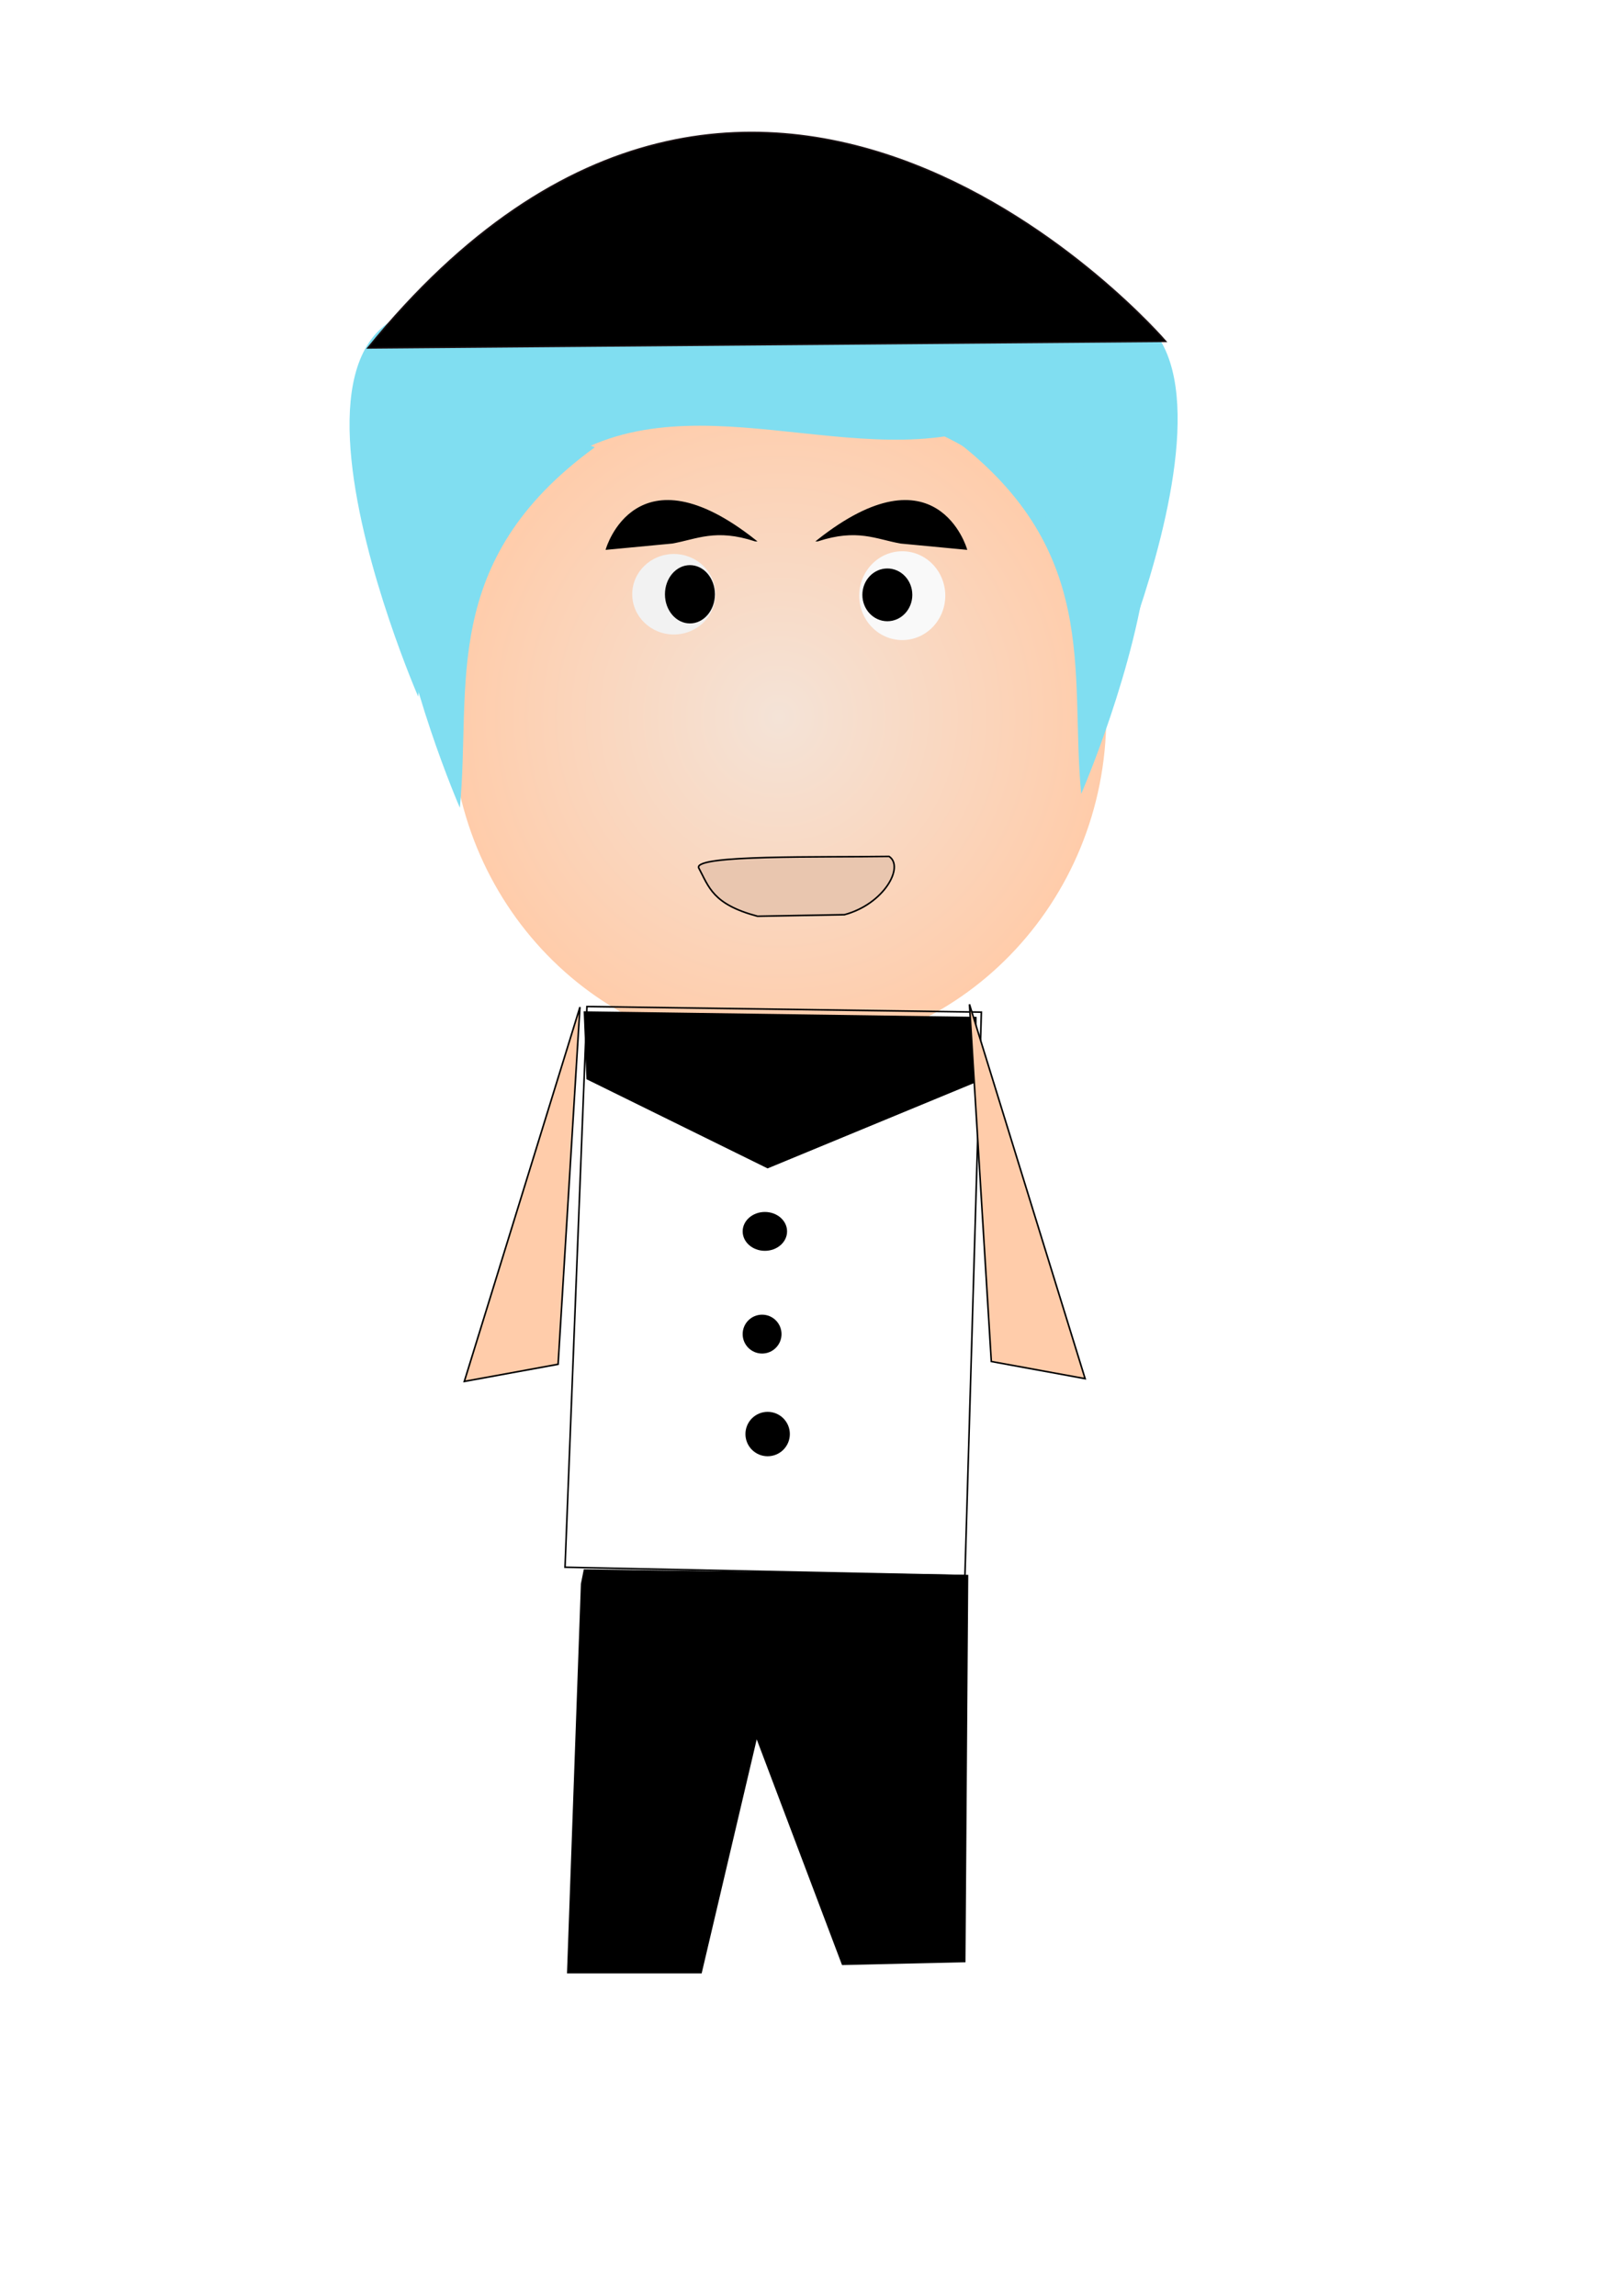 <?xml version="1.0" encoding="UTF-8" standalone="no"?>
<!-- Created with Inkscape (http://www.inkscape.org/) -->

<svg
   xmlns:dc="http://purl.org/dc/elements/1.1/"
   xmlns:cc="http://creativecommons.org/ns#"
   xmlns:rdf="http://www.w3.org/1999/02/22-rdf-syntax-ns#"
   xmlns:svg="http://www.w3.org/2000/svg"
   xmlns="http://www.w3.org/2000/svg"
   xmlns:xlink="http://www.w3.org/1999/xlink"
   xmlns:sodipodi="http://sodipodi.sourceforge.net/DTD/sodipodi-0.dtd"
   xmlns:inkscape="http://www.inkscape.org/namespaces/inkscape"
   width="744.094"
   height="1052.362"
   id="svg2"
   version="1.1"
   inkscape:version="0.48.4 r9939"
   sodipodi:docname="(1)10206.svg">
  <defs
     id="defs4">
    <linearGradient
       id="linearGradient3755">
      <stop
         style="stop-color:#f4e3d7;stop-opacity:1"
         offset="0"
         id="stop3757" />
      <stop
         style="stop-color:#ffccaa;stop-opacity:1"
         offset="1"
         id="stop3759" />
    </linearGradient>
    <radialGradient
       inkscape:collect="always"
       xlink:href="#linearGradient3755"
       id="radialGradient3866"
       gradientUnits="userSpaceOnUse"
       gradientTransform="matrix(1,0,0,1.03,0,-13.787)"
       cx="404.657"
       cy="466.373"
       fx="404.657"
       fy="466.373"
       r="150.656" />
    <radialGradient
       inkscape:collect="always"
       xlink:href="#linearGradient3755"
       id="radialGradient4032"
       gradientUnits="userSpaceOnUse"
       gradientTransform="matrix(1,0,0,1.03,0,-13.787)"
       cx="404.657"
       cy="466.373"
       fx="404.657"
       fy="466.373"
       r="150.656" />
    <radialGradient
       inkscape:collect="always"
       xlink:href="#linearGradient3755"
       id="radialGradient4034"
       gradientUnits="userSpaceOnUse"
       gradientTransform="matrix(1,0,0,1.03,0,-13.787)"
       cx="404.657"
       cy="466.373"
       fx="404.657"
       fy="466.373"
       r="150.656" />
    <radialGradient
       inkscape:collect="always"
       xlink:href="#linearGradient3755"
       id="radialGradient4094"
       gradientUnits="userSpaceOnUse"
       gradientTransform="matrix(1,0,0,1.03,0,-13.787)"
       cx="404.657"
       cy="466.373"
       fx="404.657"
       fy="466.373"
       r="150.656" />
    <filter
       id="filter4001"
       style="color-interpolation-filters:sRGB;"
       inkscape:label="Fuzzy Glow"
       inkscape:menu="Shadows and Glows"
       inkscape:menu-tooltip="Overlays a semi-transparent shifted copy to a blurred one"
       color-interpolation-filters="sRGB">
      <feFlood
         id="feFlood4003"
         flood-opacity="0.5"
         flood-color="rgb(0,0,0)"
         result="flood" />
      <feComposite
         id="feComposite4005"
         in2="SourceGraphic"
         in="flood"
         operator="in"
         result="composite1" />
      <feGaussianBlur
         id="feGaussianBlur4007"
         in="composite"
         stdDeviation="2"
         result="blur" />
      <feOffset
         id="feOffset4009"
         dx="4"
         dy="4"
         result="offset" />
      <feComposite
         id="feComposite4011"
         in2="offset"
         in="SourceGraphic"
         operator="over"
         result="fbSourceGraphic" />
      <feColorMatrix
         result="fbSourceGraphicAlpha"
         in="fbSourceGraphic"
         values="0 0 0 -1 0 0 0 0 -1 0 0 0 0 -1 0 0 0 0 1 0"
         id="feColorMatrix4013" />
      <feFlood
         id="feFlood4015"
         flood-opacity="0.5"
         flood-color="rgb(0,0,0)"
         result="flood"
         in="fbSourceGraphic" />
      <feComposite
         id="feComposite4017"
         in2="fbSourceGraphic"
         in="flood"
         operator="in"
         result="composite1" />
      <feGaussianBlur
         id="feGaussianBlur4019"
         in="composite"
         stdDeviation="2"
         result="blur" />
      <feOffset
         id="feOffset4021"
         dx="4"
         dy="4"
         result="offset" />
      <feComposite
         id="feComposite4023"
         in2="offset"
         in="fbSourceGraphic"
         operator="over"
         result="fbSourceGraphic" />
      <feColorMatrix
         result="fbSourceGraphicAlpha"
         in="fbSourceGraphic"
         values="0 0 0 -1 0 0 0 0 -1 0 0 0 0 -1 0 0 0 0 1 0"
         id="feColorMatrix4025" />
      <feFlood
         id="feFlood4027"
         flood-opacity="0.5"
         flood-color="rgb(0,0,0)"
         result="flood"
         in="fbSourceGraphic" />
      <feComposite
         id="feComposite4029"
         in2="fbSourceGraphic"
         in="flood"
         operator="in"
         result="composite1" />
      <feGaussianBlur
         id="feGaussianBlur4031"
         in="composite"
         stdDeviation="2"
         result="blur" />
      <feOffset
         id="feOffset4033"
         dx="4"
         dy="4"
         result="offset" />
      <feComposite
         id="feComposite4035"
         in2="offset"
         in="fbSourceGraphic"
         operator="over"
         result="fbSourceGraphic" />
      <feColorMatrix
         result="fbSourceGraphicAlpha"
         in="fbSourceGraphic"
         values="0 0 0 -1 0 0 0 0 -1 0 0 0 0 -1 0 0 0 0 1 0"
         id="feColorMatrix4059" />
      <feOffset
         id="feOffset4061"
         dx="4"
         dy="4"
         result="result11"
         in="fbSourceGraphic" />
      <feGaussianBlur
         id="feGaussianBlur4063"
         stdDeviation="4"
         result="result8" />
      <feComposite
         id="feComposite4065"
         in2="result8"
         result="result9"
         in="fbSourceGraphic"
         operator="in" />
      <feBlend
         id="feBlend4067"
         in2="result8"
         in="result9"
         mode="darken" />
    </filter>
    <radialGradient
       inkscape:collect="always"
       xlink:href="#linearGradient3755"
       id="radialGradient3223"
       gradientUnits="userSpaceOnUse"
       gradientTransform="matrix(1,0,0,1.03,0,-13.787)"
       cx="404.657"
       cy="466.373"
       fx="404.657"
       fy="466.373"
       r="150.656" />
  </defs>
  <sodipodi:namedview
     id="base"
     pagecolor="#ffffff"
     bordercolor="#666666"
     borderopacity="1.0"
     inkscape:pageopacity="0.0"
     inkscape:pageshadow="2"
     inkscape:zoom="0.78585112"
     inkscape:cx="473.60436"
     inkscape:cy="526.18109"
     inkscape:document-units="px"
     inkscape:current-layer="layer1"
     showgrid="false"
     showguides="true"
     inkscape:guide-bbox="true"
     inkscape:window-width="1920"
     inkscape:window-height="1025"
     inkscape:window-x="-2"
     inkscape:window-y="-3"
     inkscape:window-maximized="1" />
  <g
     inkscape:label="Layer 1"
     inkscape:groupmode="layer"
     id="layer1">
    <path
       sodipodi:type="arc"
       style="fill:#00ffff"
       id="path3135"
       sodipodi:cx="-502.00348"
       sodipodi:cy="916.84033"
       sodipodi:rx="0.63625282"
       sodipodi:ry="3.1812642"
       d="m -501.367,916.84 a 0.636,3.181 0 1 1 -1.272,0 0.636,3.181 0 1 1 1.272,0 z" />
    <g
       id="g3952"
       style="filter:url(#filter4001)"
       transform="translate(-39.448,-165.426)">
      <g
         style="stroke-width:0.726;stroke-miterlimit:4;stroke-dasharray:none"
         transform="translate(12.725,0)"
         id="g3166">
        <g
           style="stroke-width:0.726;stroke-miterlimit:4;stroke-dasharray:none"
           id="g3099"
           transform="translate(2.545,21.633)">
          <g
             style="stroke-width:0.726;stroke-miterlimit:4;stroke-dasharray:none"
             transform="translate(-6.363,89.075)"
             id="g4071">
            <g
               style="stroke-width:0.726;stroke-miterlimit:4;stroke-dasharray:none"
               id="g3971"
               transform="translate(-5.09,-11.453)">
              <g
                 style="stroke-width:0.726;stroke-miterlimit:4;stroke-dasharray:none"
                 transform="translate(-1.273,11.453)"
                 id="g3905">
                <g
                   style="stroke-width:0.726;stroke-miterlimit:4;stroke-dasharray:none"
                   id="g3851"
                   transform="translate(-27.995,-49.628)">
                  <g
                     style="stroke-width:0.726;stroke-miterlimit:4;stroke-dasharray:none"
                     transform="translate(3.818,-66.17)"
                     id="g3834">
                    <path
                       sodipodi:type="arc"
                       style="fill:url(#radialGradient3223);fill-opacity:1;fill-rule:evenodd;stroke:none"
                       id="path2985"
                       sodipodi:cx="404.6568"
                       sodipodi:cy="466.37332"
                       sodipodi:rx="150.15567"
                       sodipodi:ry="154.60944"
                       d="m 554.812,466.373 c 0,85.388 -67.227,154.609 -150.156,154.609 -82.929,0 -150.156,-69.221 -150.156,-154.609 0,-85.388 67.227,-154.609 150.156,-154.609 82.929,0 150.156,69.221 150.156,154.609 z"
                       inkscape:transform-center-x="-22.905102"
                       inkscape:transform-center-y="-17.815079"
                       transform="translate(-2.545,16.543)" />
                    <path
                       inkscape:connector-curvature="0"
                       id="path3793"
                       d="M 317.766,359.565 C 153.624,289.973 255.912,524.772 255.912,524.772 261.314,468.87 246.013,411.834 317.766,359.565 z"
                       style="fill:#80def1;fill-opacity:1;stroke:none"
                       sodipodi:nodetypes="ccc" />
                    <path
                       sodipodi:nodetypes="ccc"
                       style="fill:#80def1;fill-opacity:1;stroke:none"
                       d="m 478.925,353.202 c 164.143,-69.592 61.855,165.207 61.855,165.207 -5.402,-55.902 9.899,-112.939 -61.855,-165.207 z"
                       id="path3795"
                       inkscape:connector-curvature="0" />
                    <path
                       inkscape:connector-curvature="0"
                       id="path3797"
                       d="m 298.679,308.665 c -164.143,-69.592 -61.855,165.207 -61.855,165.207 5.402,-55.902 -9.899,-112.939 61.855,-165.207 z"
                       style="fill:#80def1;fill-opacity:1;stroke:none"
                       sodipodi:nodetypes="ccc" />
                    <path
                       sodipodi:nodetypes="ccc"
                       style="fill:#80def1;fill-opacity:1;stroke:none"
                       d="M 295.684,279.397 C 459.827,209.805 472.064,310.991 472.064,310.991 466.662,255.089 367.437,331.666 295.684,279.397 z"
                       id="path3799"
                       inkscape:connector-curvature="0" />
                    <path
                       inkscape:connector-curvature="0"
                       id="path3801"
                       d="M 522.686,349.899 C 524.733,146.471 356.676,326.302 356.676,326.302 c 50.632,-9.435 79.593,-10.597 166.01,23.597 z"
                       style="fill:#80def1;fill-opacity:1;stroke:none"
                       sodipodi:nodetypes="ccc" />
                    <path
                       sodipodi:nodetypes="ccc"
                       style="fill:#80def1;fill-opacity:1;stroke:none"
                       d="m 407.665,279.397 c 164.143,-69.592 -14.496,35.412 -14.496,35.412 -5.402,-55.902 86.249,16.857 14.496,-35.412 z"
                       id="path3803"
                       inkscape:connector-curvature="0" />
                    <path
                       inkscape:connector-curvature="0"
                       id="path3805"
                       d="m 491.65,306.12 c 164.143,-69.592 61.855,165.207 61.855,165.207 -5.402,-55.902 9.899,-112.939 -61.855,-165.207 z"
                       style="fill:#80def1;fill-opacity:1;stroke:none"
                       sodipodi:nodetypes="ccc" />
                    <path
                       sodipodi:nodetypes="ccc"
                       style="fill:#80def1;fill-opacity:1;stroke:none"
                       d="m 531.828,400.64 c 51.568,-192.105 -169.819,-54.833 -169.819,-54.833 55.833,0.984 110.613,-21.56 169.819,54.833 z"
                       id="path3807"
                       inkscape:connector-curvature="0" />
                    <path
                       inkscape:connector-curvature="0"
                       id="path3809"
                       d="m 275.894,391.101 c -48.402,-67.476 -10.797,-88.202 43.803,-90.943 63.836,-3.204 159.059,54.328 159.059,54.328 -67.759,10.17 -147.564,-34.974 -202.861,36.614 z"
                       style="fill:#80def1;fill-opacity:1;stroke:none"
                       sodipodi:nodetypes="cscc" />
                    <path
                       sodipodi:nodetypes="ccc"
                       style="fill:#80def1;fill-opacity:1;stroke:none"
                       d="m 265.074,347.353 c -2.047,-203.428 166.01,-23.597 166.01,-23.597 -50.632,-9.435 -79.593,-10.597 -166.01,23.597 z"
                       id="path3822"
                       inkscape:connector-curvature="0" />
                  </g>
                  <path
                     sodipodi:nodetypes="ccc"
                     inkscape:connector-curvature="0"
                     id="path3849"
                     d="M 217.59,247.84 C 396.618,27.376 583.296,244.809 583.296,244.809 z"
                     style="fill:#000000;stroke:#180f11;stroke-width:0.726;stroke-linecap:butt;stroke-linejoin:miter;stroke-miterlimit:4;stroke-opacity:0.976;stroke-dasharray:none" />
                </g>
                <path
                   sodipodi:type="arc"
                   style="fill:#f9f9f9;fill-opacity:1;stroke:none"
                   id="path3872"
                   sodipodi:cx="-168.60699"
                   sodipodi:cy="301.58383"
                   sodipodi:rx="19.723837"
                   sodipodi:ry="20.36009"
                   d="m -148.883,301.584 c 0,11.245 -8.831,20.36 -19.724,20.36 -10.893,0 -19.724,-9.116 -19.724,-20.36 0,-11.245 8.831,-20.36 19.724,-20.36 10.893,0 19.724,9.116 19.724,20.36 z"
                   transform="translate(603.168,10.18)" />
                <path
                   transform="matrix(0.947,0,0,1.056,840.457,-314.804)"
                   d="m -423.744,592.988 c 0,6.325 -5.412,11.453 -12.089,11.453 -6.676,0 -12.089,-5.127 -12.089,-11.453 0,-6.325 5.412,-11.453 12.089,-11.453 6.676,0 12.089,5.127 12.089,11.453 z"
                   sodipodi:ry="11.452551"
                   sodipodi:rx="12.088804"
                   sodipodi:cy="592.98761"
                   sodipodi:cx="-435.83319"
                   id="path3891"
                   style="fill:#000000;fill-opacity:1;stroke:none"
                   sodipodi:type="arc" />
                <path
                   sodipodi:type="arc"
                   style="fill:#f2f2f2;fill-opacity:1;stroke:none"
                   id="path3899"
                   sodipodi:cx="-540.17865"
                   sodipodi:cy="257.6824"
                   sodipodi:rx="18.451332"
                   sodipodi:ry="17.178827"
                   d="m -521.727,257.682 c 0,9.488 -8.261,17.179 -18.451,17.179 -10.19,0 -18.451,-7.691 -18.451,-17.179 0,-9.488 8.261,-17.179 18.451,-17.179 10.19,0 18.451,7.691 18.451,17.179 z"
                   transform="matrix(1.034,0,0,1.074,888.385,34.358)" />
                <path
                   sodipodi:type="arc"
                   style="fill:#000000;fill-opacity:1;stroke:none"
                   id="path3903"
                   sodipodi:cx="-538.2699"
                   sodipodi:cy="293.31256"
                   sodipodi:rx="12.725057"
                   sodipodi:ry="13.361309"
                   d="m -525.545,293.313 c 0,7.379 -5.697,13.361 -12.725,13.361 -7.028,0 -12.725,-5.982 -12.725,-13.361 0,-7.379 5.697,-13.361 12.725,-13.361 7.028,0 12.725,5.982 12.725,13.361 z"
                   transform="matrix(0.9,0,0,1,821.657,17.815)"
                   inkscape:transform-center-x="52.057052"
                   inkscape:transform-center-y="29.046327" />
              </g>
            </g>
            <path
               style="fill:#e9c6af;stroke:#000000;stroke-width:0.726;stroke-linecap:butt;stroke-linejoin:miter;stroke-miterlimit:4;stroke-opacity:1;stroke-dasharray:none"
               d="m 401.69,457.999 c 18.19,-4.87 27.584,-22.03 20.457,-26.716 -31.666,0.472 -88.616,-0.799 -87.335,5.127 4.773,8.899 6.424,16.814 27.032,22.301 z"
               id="path3925"
               inkscape:connector-curvature="0"
               sodipodi:nodetypes="ccccc" />
          </g>
          <path
             style="fill:#000000;stroke:#000000;stroke-width:0.726;stroke-linecap:butt;stroke-linejoin:miter;stroke-miterlimit:4;stroke-opacity:1;stroke-dasharray:none"
             d="m 383.033,375.598 c 54.499,-43.154 68.102,3.843 68.102,3.843 l -29.961,-2.845 c -11.279,-1.974 -19.91,-6.979 -38.14,-0.998 z"
             id="path3097"
             inkscape:connector-curvature="0"
             sodipodi:nodetypes="cccc" />
          <path
             sodipodi:nodetypes="cccc"
             inkscape:connector-curvature="0"
             id="path3095"
             d="m 354.424,375.598 c -54.499,-43.154 -68.102,3.843 -68.102,3.843 l 29.961,-2.845 c 11.279,-1.974 19.91,-6.979 38.14,-0.998 z"
             style="fill:#000000;stroke:#000000;stroke-width:0.726;stroke-linecap:butt;stroke-linejoin:miter;stroke-miterlimit:4;stroke-opacity:1;stroke-dasharray:none" />
        </g>
        <g
           style="stroke-width:0.726;stroke-miterlimit:4;stroke-dasharray:none"
           id="g3158">
          <path
             inkscape:connector-curvature="0"
             id="path3125"
             d="m 277.406,875.484 -6.363,178.151 61.08,0 25.45,-108.163 39.448,104.346 55.99,-1.272 1.272,-176.878 -175.606,-2.545 z"
             style="fill:#000000;stroke:#000000;stroke-width:0.726;stroke-linecap:butt;stroke-linejoin:miter;stroke-miterlimit:4;stroke-opacity:1;stroke-dasharray:none" />
          <path
             inkscape:connector-curvature="0"
             id="path3148"
             d="m 279.817,610.802 180.831,2.57 -7.535,258.295 -183.343,-3.855 z"
             style="fill:none;stroke:#000000;stroke-width:0.726;stroke-linecap:butt;stroke-linejoin:miter;stroke-miterlimit:4;stroke-opacity:1;stroke-dasharray:none" />
          <path
             inkscape:connector-curvature="0"
             id="path3150"
             d="m 279.951,643.888 82.713,40.72 95.438,-39.448 0,-29.268 -179.423,-2.545 z"
             style="fill:#000000;stroke:#000000;stroke-width:0.726;stroke-linecap:butt;stroke-linejoin:miter;stroke-miterlimit:4;stroke-opacity:1;stroke-dasharray:none" />
          <path
             d="m 371.572,713.876 c 0,4.92 -4.558,8.908 -10.18,8.908 -5.622,0 -10.18,-3.988 -10.18,-8.908 0,-4.92 4.558,-8.908 10.18,-8.908 5.622,0 10.18,3.988 10.18,8.908 z"
             sodipodi:ry="8.9075394"
             sodipodi:rx="10.180045"
             sodipodi:cy="713.87567"
             sodipodi:cx="361.3916"
             id="path3152"
             style="fill:#000000;stroke-width:0.726;stroke-miterlimit:4;stroke-dasharray:none"
             sodipodi:type="arc" />
          <path
             transform="translate(-6.363,-3.818)"
             d="m 375.389,764.776 c 0,4.92 -3.988,8.908 -8.908,8.908 -4.92,0 -8.908,-3.988 -8.908,-8.908 0,-4.92 3.988,-8.908 8.908,-8.908 4.92,0 8.908,3.988 8.908,8.908 z"
             sodipodi:ry="8.9075394"
             sodipodi:rx="8.9075394"
             sodipodi:cy="764.77588"
             sodipodi:cx="366.48163"
             id="path3154"
             style="fill:#000000;stroke-width:0.726;stroke-miterlimit:4;stroke-dasharray:none"
             sodipodi:type="arc" />
          <path
             transform="translate(-2.545,-12.725)"
             d="m 375.389,819.494 c 0,5.622 -4.558,10.18 -10.18,10.18 -5.622,0 -10.18,-4.558 -10.18,-10.18 0,-5.622 4.558,-10.18 10.18,-10.18 5.622,0 10.18,4.558 10.18,10.18 z"
             sodipodi:ry="10.180045"
             sodipodi:rx="10.180045"
             sodipodi:cy="819.49365"
             sodipodi:cx="365.20914"
             id="path3156"
             style="fill:#000000;stroke-width:0.726;stroke-miterlimit:4;stroke-dasharray:none"
             sodipodi:type="arc" />
        </g>
      </g>
      <path
         inkscape:connector-curvature="0"
         id="path3180"
         d="m 467.915,609.784 10.017,163.729 43.003,7.868 z"
         style="fill:#ffccaa;stroke:#000000;stroke-width:0.726;stroke-linecap:butt;stroke-linejoin:miter;stroke-miterlimit:4;stroke-opacity:1;stroke-dasharray:none" />
      <path
         style="fill:#ffccaa;stroke:#000000;stroke-width:0.726;stroke-linecap:butt;stroke-linejoin:miter;stroke-miterlimit:4;stroke-opacity:1;stroke-dasharray:none"
         d="m 289.339,611.056 -10.017,163.729 -43.003,7.868 z"
         id="path3182"
         inkscape:connector-curvature="0" />
    </g>
  </g>
</svg>
